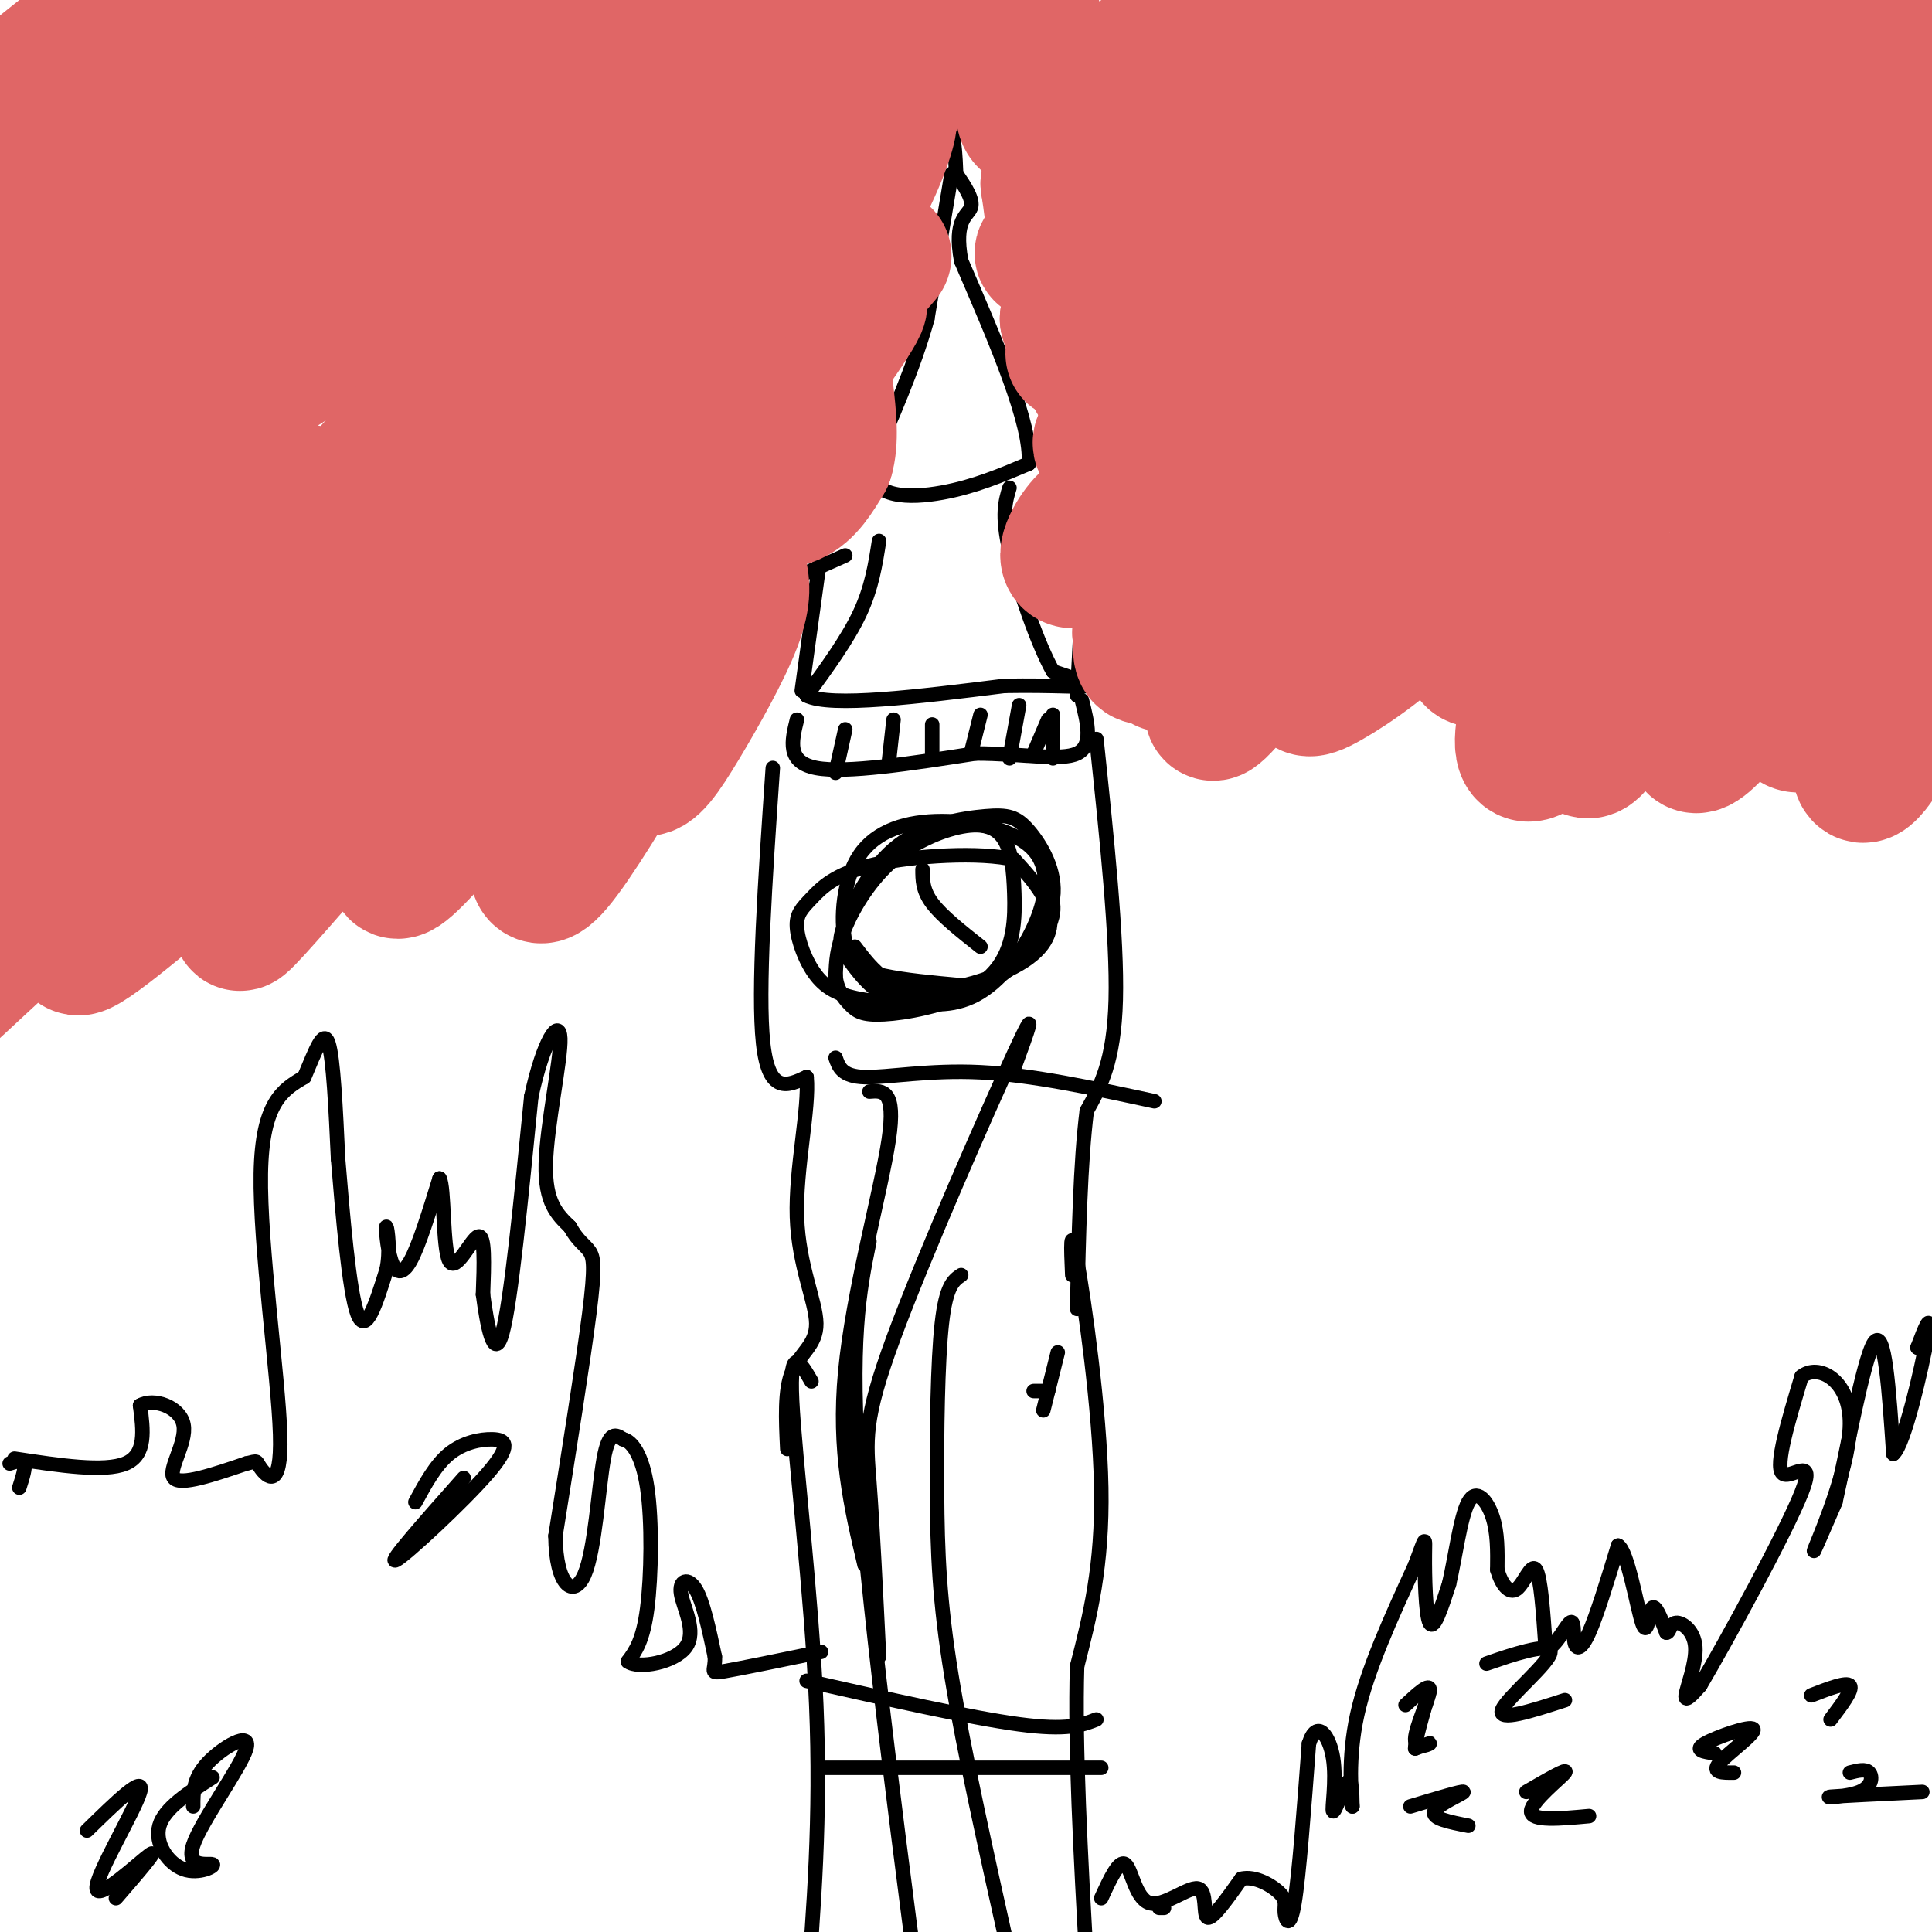 <svg viewBox='0 0 400 400' version='1.1' xmlns='http://www.w3.org/2000/svg' xmlns:xlink='http://www.w3.org/1999/xlink'><g fill='none' stroke='#000000' stroke-width='3' stroke-linecap='round' stroke-linejoin='round'><path d='M197,36c0.000,0.000 -5.000,30.000 -5,30'/><path d='M192,66c-2.833,10.167 -7.417,20.583 -12,31'/><path d='M180,97c0.667,6.200 8.333,6.200 15,5c6.667,-1.200 12.333,-3.600 18,-6'/><path d='M213,96c0.667,-8.000 -6.667,-25.000 -14,-42'/><path d='M199,54c-1.600,-8.667 1.400,-9.333 2,-11c0.600,-1.667 -1.200,-4.333 -3,-7'/><path d='M198,37c-0.200,-5.089 -0.400,-10.178 -2,-13c-1.600,-2.822 -4.600,-3.378 -5,-5c-0.400,-1.622 1.800,-4.311 4,-7'/><path d='M182,112c-0.750,4.833 -1.500,9.667 -4,15c-2.500,5.333 -6.750,11.167 -11,17'/><path d='M167,144c5.000,2.500 23.000,0.250 41,-2'/><path d='M208,142c10.467,-0.178 16.133,0.378 17,0c0.867,-0.378 -3.067,-1.689 -7,-3'/><path d='M218,139c-3.089,-5.444 -7.311,-17.556 -9,-25c-1.689,-7.444 -0.844,-10.222 0,-13'/><path d='M165,149c-1.083,4.417 -2.167,8.833 4,10c6.167,1.167 19.583,-0.917 33,-3'/><path d='M202,156c9.756,0.022 17.644,1.578 21,0c3.356,-1.578 2.178,-6.289 1,-11'/><path d='M175,151c0.000,0.000 -2.000,9.000 -2,9'/><path d='M185,149c0.000,0.000 -1.000,9.000 -1,9'/><path d='M193,150c0.000,0.000 0.000,7.000 0,7'/><path d='M203,148c0.000,0.000 -2.000,8.000 -2,8'/><path d='M211,146c0.000,0.000 -2.000,11.000 -2,11'/><path d='M217,149c0.000,0.000 -3.000,7.000 -3,7'/><path d='M218,148c0.000,0.000 0.000,9.000 0,9'/><path d='M223,144c0.000,0.000 1.000,-19.000 1,-19'/><path d='M221,125c0.000,0.000 6.000,0.000 6,0'/><path d='M166,143c0.000,0.000 4.000,-29.000 4,-29'/><path d='M166,119c0.000,0.000 9.000,-4.000 9,-4'/><path d='M160,159c-1.583,23.167 -3.167,46.333 -2,57c1.167,10.667 5.083,8.833 9,7'/><path d='M167,223c0.620,6.426 -2.329,18.990 -2,29c0.329,10.010 3.935,17.464 4,22c0.065,4.536 -3.410,6.153 -5,10c-1.590,3.847 -1.295,9.923 -1,16'/><path d='M227,153c2.167,20.583 4.333,41.167 4,54c-0.333,12.833 -3.167,17.917 -6,23'/><path d='M225,230c-1.333,10.667 -1.667,25.833 -2,41'/><path d='M219,280c0.000,0.000 -3.000,12.000 -3,12'/><path d='M199,204c-5.864,-0.536 -11.727,-1.072 -16,-2c-4.273,-0.928 -6.955,-2.248 -8,-7c-1.045,-4.752 -0.453,-12.936 3,-18c3.453,-5.064 9.767,-7.007 17,-7c7.233,0.007 15.386,1.963 19,6c3.614,4.037 2.690,10.154 0,16c-2.690,5.846 -7.147,11.420 -12,14c-4.853,2.580 -10.101,2.166 -14,1c-3.899,-1.166 -6.450,-3.083 -9,-5'/><path d='M191,180c0.000,2.167 0.000,4.333 2,7c2.000,2.667 6.000,5.833 10,9'/><path d='M177,196c3.196,4.214 6.393,8.429 13,9c6.607,0.571 16.625,-2.500 22,-6c5.375,-3.500 6.107,-7.429 5,-11c-1.107,-3.571 -4.054,-6.786 -7,-10'/><path d='M210,178c-6.921,-1.686 -20.725,-0.901 -29,1c-8.275,1.901 -11.022,4.916 -13,7c-1.978,2.084 -3.188,3.235 -3,6c0.188,2.765 1.772,7.143 4,10c2.228,2.857 5.100,4.192 10,5c4.900,0.808 11.829,1.088 17,0c5.171,-1.088 8.586,-3.544 12,-6'/><path d='M208,201c4.344,-3.534 9.205,-9.369 10,-15c0.795,-5.631 -2.477,-11.059 -5,-14c-2.523,-2.941 -4.298,-3.395 -9,-3c-4.702,0.395 -12.332,1.641 -18,6c-5.668,4.359 -9.374,11.833 -11,16c-1.626,4.167 -1.170,5.028 1,8c2.170,2.972 6.056,8.057 12,9c5.944,0.943 13.945,-2.255 18,-7c4.055,-4.745 4.162,-11.038 4,-16c-0.162,-4.962 -0.593,-8.592 -2,-11c-1.407,-2.408 -3.789,-3.594 -8,-3c-4.211,0.594 -10.249,2.968 -15,7c-4.751,4.032 -8.215,9.724 -10,14c-1.785,4.276 -1.893,7.138 -2,10'/><path d='M173,202c0.189,2.750 1.661,4.626 3,6c1.339,1.374 2.544,2.244 7,2c4.456,-0.244 12.161,-1.604 19,-5c6.839,-3.396 12.811,-8.827 15,-13c2.189,-4.173 0.594,-7.086 -1,-10'/><path d='M222,264c-0.244,-5.667 -0.489,-11.333 1,-3c1.489,8.333 4.711,30.667 5,47c0.289,16.333 -2.356,26.667 -5,37'/><path d='M223,345c-0.500,16.500 0.750,39.250 2,62'/><path d='M168,286c-2.289,-3.956 -4.578,-7.911 -4,4c0.578,11.911 4.022,39.689 5,63c0.978,23.311 -0.511,42.156 -2,61'/><path d='M167,414c-0.500,10.833 -0.750,7.417 -1,4'/><path d='M167,348c17.000,3.833 34.000,7.667 44,9c10.000,1.333 13.000,0.167 16,-1'/><path d='M171,366c0.000,0.000 57.000,0.000 57,0'/><path d='M180,257c-2.083,10.250 -4.167,20.500 -2,50c2.167,29.500 8.583,78.250 15,127'/><path d='M199,264c-1.560,1.054 -3.119,2.107 -4,10c-0.881,7.893 -1.083,22.625 -1,35c0.083,12.375 0.452,22.393 3,38c2.548,15.607 7.274,36.804 12,58'/><path d='M2,303c1.333,-0.417 2.667,-0.833 3,0c0.333,0.833 -0.333,2.917 -1,5'/><path d='M3,302c9.333,1.417 18.667,2.833 23,1c4.333,-1.833 3.667,-6.917 3,-12'/><path d='M29,291c2.798,-1.643 8.292,0.250 9,4c0.708,3.750 -3.369,9.357 -2,11c1.369,1.643 8.185,-0.679 15,-3'/><path d='M51,303c2.665,-0.611 1.828,-0.638 3,1c1.172,1.638 4.354,4.941 4,-7c-0.354,-11.941 -4.244,-39.126 -4,-54c0.244,-14.874 4.622,-17.437 9,-20'/><path d='M63,223c2.422,-5.733 3.978,-10.067 5,-7c1.022,3.067 1.511,13.533 2,24'/><path d='M70,240c0.933,11.244 2.267,27.356 4,32c1.733,4.644 3.867,-2.178 6,-9'/><path d='M80,263c0.912,-3.801 0.193,-8.802 0,-9c-0.193,-0.198 0.140,4.408 1,7c0.860,2.592 2.246,3.169 4,0c1.754,-3.169 3.877,-10.085 6,-17'/><path d='M91,244c1.036,1.655 0.625,14.292 2,17c1.375,2.708 4.536,-4.512 6,-5c1.464,-0.488 1.232,5.756 1,12'/><path d='M100,268c0.778,5.822 2.222,14.378 4,8c1.778,-6.378 3.889,-27.689 6,-49'/><path d='M110,227c2.524,-11.690 5.833,-16.417 6,-12c0.167,4.417 -2.810,17.976 -3,26c-0.190,8.024 2.405,10.512 5,13'/><path d='M118,254c1.595,2.917 3.083,3.708 4,5c0.917,1.292 1.262,3.083 0,13c-1.262,9.917 -4.131,27.958 -7,46'/><path d='M115,318c0.083,10.310 3.792,13.083 6,8c2.208,-5.083 2.917,-18.024 4,-24c1.083,-5.976 2.542,-4.988 4,-4'/><path d='M129,298c1.702,0.286 3.958,3.000 5,10c1.042,7.000 0.869,18.286 0,25c-0.869,6.714 -2.435,8.857 -4,11'/><path d='M130,344c2.195,1.628 9.681,0.199 12,-3c2.319,-3.199 -0.530,-8.169 -1,-11c-0.470,-2.831 1.437,-3.523 3,-1c1.563,2.523 2.781,8.262 4,14'/><path d='M148,343c0.178,3.022 -1.378,3.578 2,3c3.378,-0.578 11.689,-2.289 20,-4'/><path d='M241,395c0.000,0.000 -1.000,0.000 -1,0'/><path d='M228,393c1.845,-4.016 3.691,-8.032 5,-7c1.309,1.032 2.083,7.112 5,8c2.917,0.888 7.978,-3.415 10,-3c2.022,0.415 1.006,5.547 2,6c0.994,0.453 3.997,-3.774 7,-8'/><path d='M257,389c2.856,-0.727 6.498,1.455 8,3c1.502,1.545 0.866,2.455 1,4c0.134,1.545 1.038,3.727 2,-2c0.962,-5.727 1.981,-19.364 3,-33'/><path d='M271,361c1.641,-5.204 4.244,-1.715 5,3c0.756,4.715 -0.335,10.654 0,11c0.335,0.346 2.096,-4.901 3,-6c0.904,-1.099 0.952,1.951 1,5'/><path d='M280,374c-0.156,-2.067 -1.044,-9.733 1,-19c2.044,-9.267 7.022,-20.133 12,-31'/><path d='M293,324c2.298,-6.179 2.042,-6.125 2,-2c-0.042,4.125 0.131,12.321 1,14c0.869,1.679 2.435,-3.161 4,-8'/><path d='M300,328c1.238,-5.131 2.333,-13.958 4,-17c1.667,-3.042 3.905,-0.298 5,3c1.095,3.298 1.048,7.149 1,11'/><path d='M310,325c0.845,3.036 2.458,5.125 4,4c1.542,-1.125 3.012,-5.464 4,-4c0.988,1.464 1.494,8.732 2,16'/><path d='M320,341c1.410,1.126 3.935,-4.059 5,-5c1.065,-0.941 0.671,2.362 1,4c0.329,1.638 1.380,1.611 3,-2c1.620,-3.611 3.810,-10.805 6,-18'/><path d='M335,320c1.976,1.071 3.917,12.750 5,16c1.083,3.250 1.310,-1.929 2,-3c0.690,-1.071 1.845,1.964 3,5'/><path d='M345,338c0.633,0.183 0.716,-1.858 2,-2c1.284,-0.142 3.769,1.616 4,5c0.231,3.384 -1.791,8.396 -2,10c-0.209,1.604 1.396,-0.198 3,-2'/><path d='M352,349c5.500,-9.357 17.750,-31.750 21,-40c3.250,-8.250 -2.500,-2.357 -4,-4c-1.500,-1.643 1.250,-10.821 4,-20'/><path d='M373,285c3.345,-2.714 9.708,0.500 10,9c0.292,8.500 -5.488,22.286 -7,26c-1.512,3.714 1.244,-2.643 4,-9'/><path d='M380,311c2.222,-9.756 5.778,-29.644 8,-33c2.222,-3.356 3.111,9.822 4,23'/><path d='M392,301c2.267,-1.844 5.933,-17.956 7,-24c1.067,-6.044 -0.467,-2.022 -2,2'/><path d='M397,279c1.833,-1.500 7.417,-6.250 13,-11'/><path d='M291,353c2.560,-2.375 5.119,-4.750 5,-3c-0.119,1.750 -2.917,7.625 -3,10c-0.083,2.375 2.548,1.250 3,1c0.452,-0.250 -1.274,0.375 -3,1'/><path d='M293,362c0.000,-1.833 1.500,-6.917 3,-12'/><path d='M312,343c-3.000,1.018 -6.000,2.036 -3,1c3.000,-1.036 12.000,-4.125 12,-2c-0.000,2.125 -9.000,9.464 -10,12c-1.000,2.536 6.000,0.268 13,-2'/><path d='M292,374c5.467,-1.644 10.933,-3.289 11,-3c0.067,0.289 -5.267,2.511 -6,4c-0.733,1.489 3.133,2.244 7,3'/><path d='M316,371c4.422,-2.556 8.844,-5.111 8,-4c-0.844,1.111 -6.956,5.889 -7,8c-0.044,2.111 5.978,1.556 12,1'/><path d='M355,363c-2.202,-0.310 -4.405,-0.619 -2,-2c2.405,-1.381 9.417,-3.833 10,-3c0.583,0.833 -5.262,4.952 -7,7c-1.738,2.048 0.631,2.024 3,2'/><path d='M375,351c3.667,-1.417 7.333,-2.833 8,-2c0.667,0.833 -1.667,3.917 -4,7'/><path d='M383,367c1.625,-0.417 3.250,-0.833 4,0c0.750,0.833 0.625,2.917 -2,4c-2.625,1.083 -7.750,1.167 -6,1c1.750,-0.167 10.375,-0.583 19,-1'/><path d='M18,379c6.036,-5.905 12.071,-11.810 11,-8c-1.071,3.810 -9.250,17.333 -9,20c0.250,2.667 8.929,-5.524 11,-7c2.071,-1.476 -2.464,3.762 -7,9'/><path d='M40,374c-0.013,-2.884 -0.027,-5.767 3,-9c3.027,-3.233 9.093,-6.815 8,-3c-1.093,3.815 -9.345,15.028 -11,20c-1.655,4.972 3.288,3.704 4,4c0.712,0.296 -2.808,2.157 -6,1c-3.192,-1.157 -6.055,-5.330 -5,-9c1.055,-3.670 6.027,-6.835 11,-10'/><path d='M86,311c2.083,-3.845 4.166,-7.691 7,-10c2.834,-2.309 6.419,-3.083 9,-3c2.581,0.083 4.156,1.022 -1,7c-5.156,5.978 -17.045,16.994 -19,18c-1.955,1.006 6.022,-7.997 14,-17'/><path d='M214,288c0.000,0.000 3.000,0.000 3,0'/><path d='M173,219c0.667,1.933 1.333,3.867 6,4c4.667,0.133 13.333,-1.533 24,-1c10.667,0.533 23.333,3.267 36,6'/><path d='M180,226c2.778,-0.222 5.556,-0.444 4,10c-1.556,10.444 -7.444,31.556 -9,48c-1.556,16.444 1.222,28.222 4,40'/><path d='M210,221c2.667,-7.262 5.333,-14.524 0,-3c-5.333,11.524 -18.667,41.833 -25,59c-6.333,17.167 -5.667,21.190 -5,30c0.667,8.810 1.333,22.405 2,36'/></g>
<g fill='none' stroke='#e06666' stroke-width='28' stroke-linecap='round' stroke-linejoin='round'><path d='M2,38c-11.263,9.836 -22.526,19.671 -2,7c20.526,-12.671 72.842,-47.850 70,-46c-2.842,1.850 -60.842,40.729 -66,43c-5.158,2.271 42.526,-32.065 51,-40c8.474,-7.935 -22.263,10.533 -53,29'/><path d='M2,31c-14.046,8.678 -22.660,15.872 -9,4c13.660,-11.872 49.593,-42.809 51,-46c1.407,-3.191 -31.711,21.365 -47,35c-15.289,13.635 -12.750,16.348 -11,18c1.750,1.652 2.709,2.244 5,3c2.291,0.756 5.913,1.677 31,-11c25.087,-12.677 71.639,-38.951 77,-43c5.361,-4.049 -30.468,14.129 -55,28c-24.532,13.871 -37.766,23.436 -51,33'/><path d='M-7,52c-11.914,8.283 -16.199,12.492 -20,17c-3.801,4.508 -7.118,9.317 8,0c15.118,-9.317 48.672,-32.759 84,-52c35.328,-19.241 72.431,-34.282 69,-31c-3.431,3.282 -47.395,24.887 -79,44c-31.605,19.113 -50.850,35.735 -62,46c-11.150,10.265 -14.205,14.174 -18,19c-3.795,4.826 -8.329,10.568 21,-6c29.329,-16.568 92.523,-55.448 127,-75c34.477,-19.552 40.239,-19.776 46,-20'/><path d='M169,-6c12.443,-4.724 20.550,-6.533 13,-3c-7.550,3.533 -30.755,12.409 -53,23c-22.245,10.591 -43.528,22.895 -61,34c-17.472,11.105 -31.132,21.009 -49,37c-17.868,15.991 -39.944,38.070 -28,33c11.944,-5.070 57.908,-37.288 101,-62c43.092,-24.712 83.312,-41.918 94,-46c10.688,-4.082 -8.156,4.959 -27,14'/><path d='M159,24c-16.578,6.697 -44.522,16.441 -60,23c-15.478,6.559 -18.489,9.933 -19,12c-0.511,2.067 1.478,2.826 3,2c1.522,-0.826 2.578,-3.236 1,-3c-1.578,0.236 -5.789,3.118 -10,6'/><path d='M74,64c-2.826,0.898 -4.892,0.144 -12,7c-7.108,6.856 -19.258,21.323 -32,36c-12.742,14.677 -26.075,29.563 -37,45c-10.925,15.437 -19.441,31.425 -8,20c11.441,-11.425 42.840,-50.264 55,-65c12.160,-14.736 5.080,-5.368 -2,4'/><path d='M38,111c-6.467,9.160 -21.633,30.060 -31,45c-9.367,14.940 -12.934,23.919 -7,17c5.934,-6.919 21.370,-29.736 30,-42c8.630,-12.264 10.453,-13.974 4,-4c-6.453,9.974 -21.183,31.632 -22,33c-0.817,1.368 12.280,-17.555 25,-33c12.720,-15.445 25.063,-27.413 26,-25c0.937,2.413 -9.531,19.206 -20,36'/><path d='M43,138c-5.484,8.343 -9.195,11.202 -3,3c6.195,-8.202 22.295,-27.463 40,-47c17.705,-19.537 37.014,-39.350 29,-26c-8.014,13.350 -43.350,59.864 -40,57c3.350,-2.864 45.386,-55.104 58,-66c12.614,-10.896 -4.193,19.552 -21,50'/><path d='M106,109c8.817,-9.939 41.361,-59.786 48,-67c6.639,-7.214 -12.625,28.207 -19,42c-6.375,13.793 0.141,5.959 3,3c2.859,-2.959 2.062,-1.041 4,-2c1.938,-0.959 6.612,-4.793 13,-12c6.388,-7.207 14.489,-17.786 20,-27c5.511,-9.214 8.432,-17.061 9,-20c0.568,-2.939 -1.216,-0.969 -3,1'/><path d='M181,27c-5.021,5.160 -16.072,17.559 -22,26c-5.928,8.441 -6.733,12.922 -7,16c-0.267,3.078 0.005,4.752 2,5c1.995,0.248 5.713,-0.929 10,-7c4.287,-6.071 9.144,-17.035 14,-28'/><path d='M178,39c4.172,-9.978 7.603,-20.922 13,-27c5.397,-6.078 12.761,-7.290 17,-8c4.239,-0.710 5.354,-0.917 6,0c0.646,0.917 0.823,2.959 1,5'/><path d='M215,9c-0.956,4.200 -3.844,12.200 -3,15c0.844,2.800 5.422,0.400 10,-2'/><path d='M222,22c0.311,2.933 -3.911,11.267 -1,11c2.911,-0.267 12.956,-9.133 23,-18'/><path d='M244,15c6.934,-4.913 12.769,-8.195 9,-7c-3.769,1.195 -17.143,6.867 -20,7c-2.857,0.133 4.801,-5.274 13,-9c8.199,-3.726 16.938,-5.772 21,-6c4.062,-0.228 3.446,1.364 0,3c-3.446,1.636 -9.723,3.318 -16,5'/><path d='M251,8c-7.792,1.751 -19.273,3.629 -4,2c15.273,-1.629 57.300,-6.767 98,-9c40.700,-2.233 80.073,-1.563 69,2c-11.073,3.563 -72.592,10.018 -107,15c-34.408,4.982 -41.704,8.491 -49,12'/><path d='M258,30c-0.943,0.730 21.201,-3.443 54,-8c32.799,-4.557 76.254,-9.496 56,-2c-20.254,7.496 -104.215,27.427 -125,31c-20.785,3.573 21.608,-9.214 64,-22'/><path d='M307,29c10.278,-4.386 3.971,-4.351 -20,2c-23.971,6.351 -65.608,19.018 -69,20c-3.392,0.982 31.459,-9.719 41,-13c9.541,-3.281 -6.230,0.860 -22,5'/><path d='M237,43c-6.667,2.167 -12.333,5.083 -18,8'/><path d='M219,51c-3.556,1.644 -3.444,1.756 -3,1c0.444,-0.756 1.222,-2.378 2,-4'/><path d='M218,48c0.167,-2.333 -0.417,-6.167 -1,-10'/><path d='M217,38c0.500,-0.833 2.250,2.083 4,5'/><path d='M221,43c1.667,4.167 3.833,12.083 6,20'/><path d='M227,63c0.500,4.667 -1.250,6.333 -3,8'/><path d='M224,71c-0.600,-0.933 -0.600,-7.267 -1,-9c-0.400,-1.733 -1.200,1.133 -2,4'/><path d='M221,66c1.244,4.089 5.356,12.311 8,16c2.644,3.689 3.822,2.844 5,2'/><path d='M234,84c-0.733,1.778 -5.067,5.222 -6,7c-0.933,1.778 1.533,1.889 4,2'/><path d='M232,93c0.500,1.833 -0.250,5.417 -1,9'/><path d='M231,102c-1.000,2.500 -3.000,4.250 -5,6'/><path d='M226,108c0.556,-0.222 4.444,-3.778 16,-6c11.556,-2.222 30.778,-3.111 50,-4'/><path d='M292,98c15.321,-0.207 28.622,1.274 48,-1c19.378,-2.274 44.833,-8.305 67,-10c22.167,-1.695 41.048,0.944 50,1c8.952,0.056 7.976,-2.472 7,-5'/><path d='M238,111c13.113,-10.899 26.226,-21.798 36,-28c9.774,-6.202 16.208,-7.708 43,-13c26.792,-5.292 73.940,-14.369 104,-19c30.060,-4.631 43.030,-4.815 56,-5'/><path d='M307,89c50.333,-8.667 100.667,-17.333 128,-23c27.333,-5.667 31.667,-8.333 36,-11'/><path d='M236,93c2.219,-3.335 4.437,-6.670 5,-9c0.563,-2.330 -0.530,-3.656 15,-10c15.530,-6.344 47.681,-17.708 67,-25c19.319,-7.292 25.805,-10.512 46,-14c20.195,-3.488 54.097,-7.244 88,-11'/><path d='M238,70c-13.000,2.978 -26.000,5.956 -4,-1c22.000,-6.956 79.000,-23.844 117,-33c38.000,-9.156 57.000,-10.578 76,-12'/><path d='M183,53c-10.417,12.083 -20.833,24.167 -24,28c-3.167,3.833 0.917,-0.583 5,-5'/><path d='M164,76c4.778,-4.956 14.222,-14.844 14,-13c-0.222,1.844 -10.111,15.422 -20,29'/><path d='M158,92c-8.366,10.385 -19.280,21.849 -32,31c-12.720,9.151 -27.244,15.989 -29,15c-1.756,-0.989 9.258,-9.805 22,-18c12.742,-8.195 27.212,-15.770 30,-17c2.788,-1.230 -6.106,3.885 -15,9'/><path d='M134,112c-15.231,7.454 -45.810,21.589 -72,37c-26.190,15.411 -47.993,32.099 -35,24c12.993,-8.099 60.782,-40.985 81,-55c20.218,-14.015 12.866,-9.158 -5,2c-17.866,11.158 -46.248,28.617 -64,41c-17.752,12.383 -24.876,19.692 -32,27'/><path d='M7,188c-11.071,10.205 -22.748,22.218 -18,18c4.748,-4.218 25.921,-24.666 49,-43c23.079,-18.334 48.062,-34.553 47,-32c-1.062,2.553 -28.171,23.880 -46,40c-17.829,16.120 -26.380,27.034 -22,25c4.380,-2.034 21.690,-17.017 39,-32'/><path d='M56,164c14.135,-12.762 29.974,-28.668 24,-18c-5.974,10.668 -33.760,47.911 -30,45c3.760,-2.911 39.065,-45.976 46,-49c6.935,-3.024 -14.502,33.994 -14,38c0.502,4.006 22.943,-24.998 34,-38c11.057,-13.002 10.731,-10.000 9,-5c-1.731,5.000 -4.865,12.000 -8,19'/><path d='M117,156c-3.946,11.911 -9.812,32.188 -2,23c7.812,-9.188 29.303,-47.841 34,-58c4.697,-10.159 -7.399,8.176 -13,20c-5.601,11.824 -4.708,17.139 -3,18c1.708,0.861 4.229,-2.730 8,-9c3.771,-6.270 8.792,-15.220 11,-21c2.208,-5.780 1.604,-8.390 1,-11'/><path d='M153,118c0.155,-4.333 0.042,-9.667 2,-12c1.958,-2.333 5.988,-1.667 9,-3c3.012,-1.333 5.006,-4.667 7,-8'/><path d='M171,95c1.167,-3.667 0.583,-8.833 0,-14'/><path d='M230,106c-1.893,0.173 -3.786,0.345 -6,3c-2.214,2.655 -4.750,7.792 -1,7c3.750,-0.792 13.786,-7.512 17,-6c3.214,1.512 -0.393,11.256 -4,21'/><path d='M236,131c0.754,1.865 4.640,-3.971 6,-8c1.360,-4.029 0.193,-6.251 -2,-2c-2.193,4.251 -5.413,14.974 -3,15c2.413,0.026 10.457,-10.647 11,-11c0.543,-0.353 -6.416,9.613 -7,12c-0.584,2.387 5.208,-2.807 11,-8'/><path d='M252,129c3.652,-2.663 7.282,-5.321 7,-3c-0.282,2.321 -4.477,9.620 -6,13c-1.523,3.380 -0.374,2.842 -1,5c-0.626,2.158 -3.028,7.011 3,0c6.028,-7.011 20.485,-25.887 24,-28c3.515,-2.113 -3.912,12.536 -7,20c-3.088,7.464 -1.838,7.743 3,5c4.838,-2.743 13.264,-8.508 20,-16c6.736,-7.492 11.782,-16.712 13,-19c1.218,-2.288 -1.391,2.356 -4,7'/><path d='M304,113c-0.764,5.299 -0.674,15.045 0,20c0.674,4.955 1.931,5.119 7,-2c5.069,-7.119 13.951,-21.522 13,-14c-0.951,7.522 -11.736,36.969 -8,39c3.736,2.031 21.991,-23.352 26,-30c4.009,-6.648 -6.228,5.441 -11,14c-4.772,8.559 -4.078,13.588 -3,15c1.078,1.412 2.539,-0.794 4,-3'/><path d='M332,152c8.816,-11.986 28.856,-40.452 32,-40c3.144,0.452 -10.606,29.823 -13,39c-2.394,9.177 6.569,-1.839 17,-16c10.431,-14.161 22.329,-31.467 22,-30c-0.329,1.467 -12.885,21.708 -18,31c-5.115,9.292 -2.788,7.636 -2,9c0.788,1.364 0.036,5.747 3,5c2.964,-0.747 9.644,-6.624 15,-14c5.356,-7.376 9.387,-16.250 10,-19c0.613,-2.750 -2.194,0.625 -5,4'/><path d='M393,121c-2.956,9.244 -7.844,30.356 -8,37c-0.156,6.644 4.422,-1.178 9,-9'/></g>
</svg>